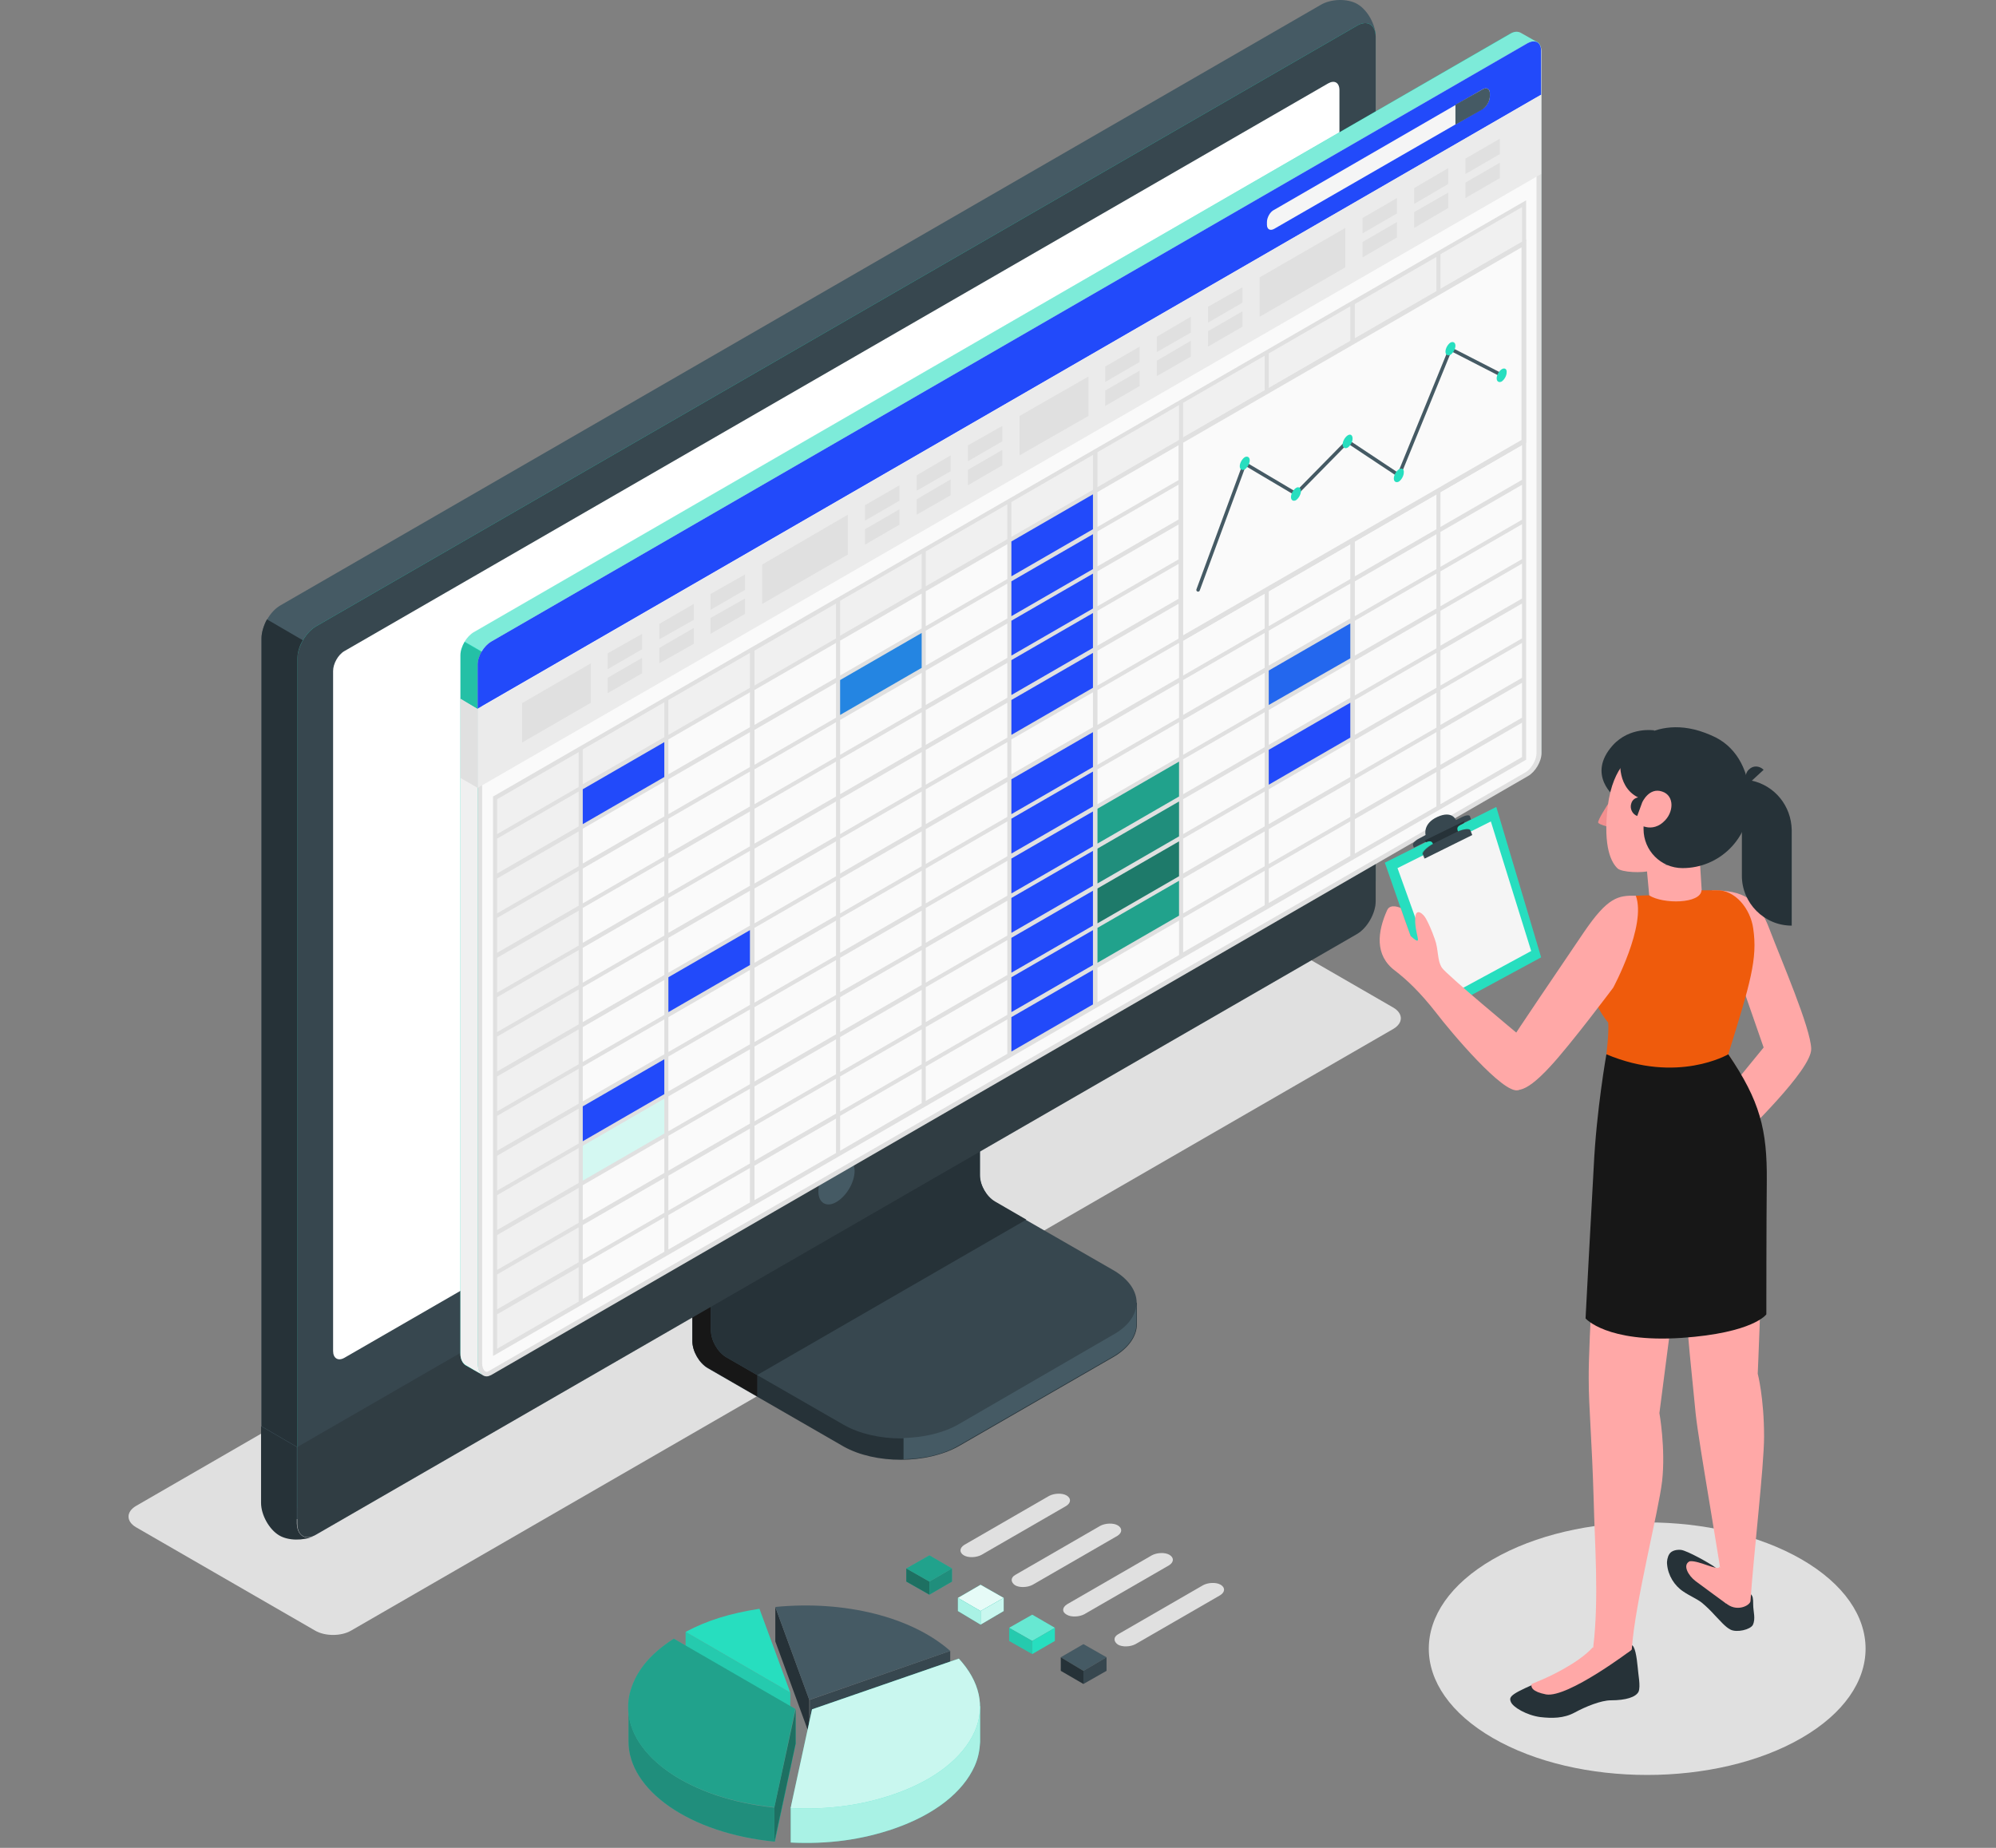<svg width="405" height="375" viewBox="0 0 405 375" fill="none" xmlns="http://www.w3.org/2000/svg">
<rect x="0" y="0" width="405" height="375" fill="#808080" stroke="none"/>
<g clip-path="url(#clip0_216_3521)">
<path d="M365.574 316.467C382.858 326.488 382.858 342.668 365.574 352.69C348.29 362.711 320.157 362.711 302.873 352.69C285.589 342.668 285.589 326.488 302.873 316.467C320.157 306.446 348.198 306.446 365.574 316.467Z" fill="#E0E0E0"/>
<path d="M63.91 330.896L27.595 309.934C25.573 308.739 25.573 306.809 27.595 305.614L238.958 183.521C240.98 182.326 244.291 182.326 246.404 183.521L282.72 204.483C284.743 205.678 284.743 207.609 282.72 208.804L71.265 330.896C69.243 332.091 65.933 332.091 63.91 330.896Z" fill="#E0E0E0"/>
<path d="M194.55 293.476L225.808 275.456C229.025 273.618 230.681 271.136 230.681 268.745C230.681 266.263 230.681 264.424 230.681 264.424L198.227 246.129C196.48 245.117 195.101 242.727 195.101 240.705V202.183L140.49 233.717V272.238C140.49 274.261 141.87 276.652 143.617 277.663L171.198 293.568C177.633 297.154 188.022 297.154 194.55 293.476Z" fill="#263238"/>
<path d="M153.637 279.043V283.364L143.617 277.572C141.87 276.562 140.49 274.171 140.49 272.148V233.627L150.879 227.65C151.063 230.317 151.339 232.983 151.523 235.649L144.26 239.878V269.942C144.26 271.964 145.639 274.355 147.386 275.366L153.637 279.043Z" fill="#171717"/>
<path d="M144.262 270.033C144.262 272.056 145.641 274.447 147.387 275.457L171.199 289.156C177.634 292.834 188.115 292.834 194.551 289.156L225.809 271.137C232.246 267.459 232.246 261.391 225.809 257.714L201.999 244.016C200.251 243.004 198.872 240.613 198.872 238.591V208.527L144.262 239.97V270.033Z" fill="#37474F"/>
<path d="M208.25 247.508L201.906 243.831C200.16 242.82 198.78 240.43 198.78 238.407V208.344L144.262 239.97V270.033C144.262 272.056 145.641 274.447 147.387 275.458L153.64 279.043L208.25 247.508Z" fill="#263238"/>
<path d="M230.59 264.333C230.59 264.333 230.59 266.263 230.59 268.653C230.59 271.136 228.935 273.526 225.717 275.365L194.459 293.384C191.333 295.223 187.38 296.05 183.334 296.142V291.822C187.38 291.73 191.424 290.81 194.459 289.064L225.717 270.952C228.935 269.205 230.59 266.815 230.59 264.333Z" fill="#455A64"/>
<path d="M56.646 307.452C58.669 308.646 62.07 308.554 64.185 307.267C91.03 291.822 248.426 200.896 275.272 185.451C277.387 184.256 279.133 181.222 279.133 178.74V7.461C279.133 4.979 277.479 2.037 275.456 0.842C273.433 -0.353 270.031 -0.261 267.917 1.026L56.922 122.842C54.807 124.037 53.06 127.071 53.06 129.553V300.832C52.968 303.314 54.623 306.256 56.646 307.452Z" fill="#455A64"/>
<path d="M64.186 307.268L275.272 185.452C277.387 184.256 279.134 181.222 279.134 178.74V7.462C279.134 4.98 277.387 3.968 275.272 5.256L64.186 127.072C62.071 128.267 60.324 131.301 60.324 133.784V305.061C60.324 307.544 62.071 308.556 64.186 307.268Z" fill="#27DEBF"/>
<path d="M64.186 307.268L275.272 185.452C277.387 184.256 279.134 181.222 279.134 178.74V7.462C279.134 4.98 277.387 3.968 275.272 5.256L64.186 127.072C62.071 128.267 60.324 131.301 60.324 133.784V305.061C60.324 307.544 62.071 308.556 64.186 307.268Z" fill="#37474F"/>
<path d="M63.633 311.772C61.519 312.692 58.485 312.692 56.646 311.588C54.624 310.393 52.969 307.452 52.969 304.969V289.432L60.232 293.661V309.198C60.324 311.496 61.703 312.508 63.633 311.772Z" fill="#263238"/>
<path d="M60.324 293.661V309.199C60.324 311.681 62.071 312.692 64.186 311.404L275.272 189.588C277.387 188.394 279.134 185.36 279.134 182.877V167.34L60.324 293.661Z" fill="#37474F"/>
<path opacity="0.2" d="M60.324 293.661V309.199C60.324 311.681 62.071 312.692 64.186 311.404L275.272 189.588C277.387 188.394 279.134 185.36 279.134 182.877V167.34L60.324 293.661Z" fill="#171717"/>
<path d="M67.588 274.17V136.172C67.588 134.702 68.599 132.863 69.886 132.128L269.481 16.93C270.768 16.195 271.779 16.747 271.779 18.309V156.307C271.779 157.777 270.768 159.616 269.481 160.352L69.886 275.549C68.599 276.284 67.588 275.641 67.588 274.17Z" fill="white"/>
<path d="M169.729 235.465C167.706 236.66 166.051 239.418 166.051 241.808C166.051 244.107 167.706 245.118 169.729 243.923C171.751 242.728 173.406 239.97 173.406 237.58C173.314 235.189 171.751 234.269 169.729 235.465Z" fill="#455A64"/>
<path d="M61.427 129.922C60.691 131.117 60.324 132.496 60.324 133.783V293.661L53.06 289.432V129.553C53.06 128.359 53.52 126.887 54.164 125.692L61.427 129.922Z" fill="#263238"/>
<path d="M308.462 6.634C307.91 6.358 307.267 6.358 306.44 6.817L96.18 128.266C94.709 129.094 93.422 131.208 93.422 132.955V274.721C93.422 275.824 93.882 276.744 94.525 277.112C94.985 277.388 97.283 278.674 98.019 279.043C98.478 279.318 99.03 279.318 99.582 278.951L309.933 157.41C311.404 156.582 312.691 154.468 312.691 152.722V10.219C312.691 9.3 312.324 8.656 311.864 8.472C311.404 8.288 309.014 6.909 308.462 6.634Z" fill="#27DEBF"/>
<path d="M98.756 278.859C98.02 278.859 97.377 277.94 97.377 276.745V134.978C97.377 133.415 98.48 131.392 99.859 130.657L310.21 9.117C310.579 8.933 310.946 8.841 311.222 8.841C311.866 8.841 312.233 9.392 312.233 10.312V152.814C312.233 154.377 311.13 156.307 309.751 157.135L99.4 278.675C99.216 278.767 98.94 278.859 98.756 278.859Z" fill="#FAFAFA"/>
<path d="M311.22 9.3C311.773 9.3 311.773 9.944 311.773 10.312V152.814C311.773 154.192 310.761 156.031 309.474 156.767L99.215 278.215C99.031 278.307 98.939 278.399 98.755 278.399C98.295 278.399 97.835 277.664 97.835 276.745V134.978C97.835 133.599 98.847 131.76 100.134 131.025L310.485 9.576C310.853 9.392 311.036 9.3 311.22 9.3ZM311.22 8.381C310.853 8.381 310.485 8.473 310.026 8.749L99.674 130.197C98.203 131.025 96.916 133.139 96.916 134.886V276.745C96.916 278.123 97.651 279.319 98.755 279.319C99.031 279.319 99.306 279.227 99.674 279.043L310.026 157.503C311.497 156.675 312.784 154.56 312.784 152.814V10.312C312.692 9.116 312.14 8.381 311.22 8.381Z" fill="#E0E0E0"/>
<path d="M94.617 277.112C94.893 277.296 97.007 278.491 97.927 279.043C97.283 278.583 97.007 277.847 96.915 276.744V143.895L93.422 141.873V274.813C93.422 275.825 93.882 276.744 94.617 277.112Z" fill="#F0F0F0"/>
<path d="M312.692 10.31C312.692 8.563 311.497 7.92 309.934 8.747L99.674 130.196C98.203 131.023 96.916 133.138 96.916 134.884V143.803L312.692 19.228V10.31Z" fill="#224AFA"/>
<g opacity="0.4">
<path d="M310.026 8.748L99.674 130.196C98.939 130.656 98.203 131.392 97.744 132.219L94.25 130.196C94.71 129.369 95.445 128.634 96.181 128.174L306.533 6.817C307.268 6.358 308.003 6.358 308.554 6.634C309.014 6.909 311.313 8.196 311.864 8.564C311.313 8.288 310.669 8.38 310.026 8.748Z" fill="white"/>
</g>
<path opacity="0.15" d="M93.422 141.873V133.047C93.422 132.128 93.79 131.208 94.249 130.289L97.743 132.312C97.191 133.139 96.915 134.15 96.915 134.978V143.896L93.422 141.873Z" fill="#171717"/>
<path d="M96.916 143.895V159.892L312.692 35.318V19.229L96.916 143.895Z" fill="#EBEBEB"/>
<path d="M105.926 142.7L119.9 134.609V142.608L105.926 150.698V142.7Z" fill="#E0E0E0"/>
<path d="M123.301 132.587V135.804L130.288 131.759V128.633L123.301 132.587Z" fill="#E0E0E0"/>
<path d="M123.301 137.551V140.676L130.288 136.631V133.505L123.301 137.551Z" fill="#E0E0E0"/>
<path d="M133.783 126.61V129.736L140.771 125.782V122.564L133.783 126.61Z" fill="#E0E0E0"/>
<path d="M133.783 131.482V134.608L140.771 130.654V127.437L133.783 131.482Z" fill="#E0E0E0"/>
<path d="M144.17 120.542V123.76L151.158 119.715V116.589L144.17 120.542Z" fill="#E0E0E0"/>
<path d="M144.17 125.415V128.633L151.158 124.588V121.462L144.17 125.415Z" fill="#E0E0E0"/>
<path d="M175.521 102.522V105.648L182.509 101.603V98.478L175.521 102.522Z" fill="#E0E0E0"/>
<path d="M175.521 107.395V110.521L182.509 106.476V103.351L175.521 107.395Z" fill="#E0E0E0"/>
<path d="M186.004 96.455V99.581L192.899 95.628V92.41L186.004 96.455Z" fill="#E0E0E0"/>
<path d="M186.004 101.327V104.453L192.899 100.5V97.282L186.004 101.327Z" fill="#E0E0E0"/>
<path d="M196.389 90.387V93.605L203.376 89.559V86.434L196.389 90.387Z" fill="#E0E0E0"/>
<path d="M196.389 95.352V98.478L203.376 94.432V91.307L196.389 95.352Z" fill="#E0E0E0"/>
<path d="M154.652 114.566L172.028 104.453V112.544L154.652 122.565V114.566Z" fill="#E0E0E0"/>
<path d="M206.875 84.412L220.849 76.413V84.412L206.875 92.41V84.412Z" fill="#E0E0E0"/>
<path d="M224.248 74.39V77.516L231.235 73.471V70.345L224.248 74.39Z" fill="#E0E0E0"/>
<path d="M224.248 79.263V82.389L231.235 78.344V75.218L224.248 79.263Z" fill="#E0E0E0"/>
<path d="M234.73 68.323V71.448L241.626 67.495V64.277L234.73 68.323Z" fill="#E0E0E0"/>
<path d="M234.73 73.195V76.32L241.626 72.367V69.149L234.73 73.195Z" fill="#E0E0E0"/>
<path d="M245.115 62.255V65.473L252.103 61.428V58.302L245.115 62.255Z" fill="#E0E0E0"/>
<path d="M245.115 67.219V70.345L252.103 66.3V63.174L245.115 67.219Z" fill="#E0E0E0"/>
<path d="M276.469 44.235V47.361L283.455 43.315V40.19L276.469 44.235Z" fill="#E0E0E0"/>
<path d="M276.469 49.108V52.234L283.455 48.188V45.062L276.469 49.108Z" fill="#E0E0E0"/>
<path d="M286.951 38.166V41.384L293.847 37.339V34.121L286.951 38.166Z" fill="#E0E0E0"/>
<path d="M286.951 43.039V46.257L293.847 42.212V39.086L286.951 43.039Z" fill="#E0E0E0"/>
<path d="M297.336 32.191V35.316L304.324 31.271V28.145L297.336 32.191Z" fill="#E0E0E0"/>
<path d="M297.336 37.064V40.19L304.324 36.144V33.019L297.336 37.064Z" fill="#E0E0E0"/>
<path d="M255.6 56.279L272.975 46.258V54.256L255.6 64.277V56.279Z" fill="#E0E0E0"/>
<path d="M96.915 143.895L93.422 141.78V157.869L96.915 159.892V143.895Z" fill="#E0E0E0"/>
<path d="M257.07 45.063V45.615C257.07 46.534 257.714 46.902 258.541 46.442L300.832 22.079C301.659 21.619 302.302 20.424 302.302 19.505V18.953C302.302 18.034 301.659 17.666 300.832 18.126L258.541 42.581C257.714 42.949 257.07 44.144 257.07 45.063Z" fill="#F5F5F5"/>
<path d="M302.303 19.505V18.953C302.303 18.034 301.66 17.666 300.833 18.126L295.316 21.252V25.297L300.833 22.171C301.66 21.619 302.303 20.516 302.303 19.505Z" fill="#455A64"/>
<path d="M100.41 161.916L309.199 41.387V49.385L117.786 159.894V264.425L100.41 274.446V161.916Z" fill="#F0F0F0"/>
<path d="M117.787 159.892L135.164 149.87V157.869L117.787 167.982V159.892Z" fill="#224AFA"/>
<path d="M117.787 224.248L135.164 214.135V222.225L117.787 232.247V224.248Z" fill="#224AFA"/>
<path d="M117.785 232.246L135.162 222.225V230.223L117.785 240.245V232.246Z" fill="#27DEBF"/>
<path opacity="0.8" d="M117.785 232.246L135.162 222.225V230.223L117.785 240.245V232.246Z" fill="white"/>
<path d="M222.225 163.937L239.601 153.916V161.915L222.225 171.936V163.937Z" fill="#27DEBF"/>
<path opacity="0.3" d="M222.225 163.937L239.601 153.916V161.915L222.225 171.936V163.937Z" fill="#171717"/>
<path d="M222.225 171.935L239.601 161.915V169.914L222.225 180.026V171.935Z" fill="#27DEBF"/>
<path opacity="0.4" d="M222.225 171.935L239.601 161.915V169.914L222.225 180.026V171.935Z" fill="#171717"/>
<path d="M222.225 180.027L239.601 170.006V178.004L222.225 188.026V180.027Z" fill="#27DEBF"/>
<path opacity="0.5" d="M222.225 180.027L239.601 170.006V178.004L222.225 188.026V180.027Z" fill="#171717"/>
<path d="M222.225 188.024L239.601 178.003V186.001L222.225 196.115V188.024Z" fill="#27DEBF"/>
<path opacity="0.3" d="M222.225 188.024L239.601 178.003V186.001L222.225 196.115V188.024Z" fill="#171717"/>
<path d="M204.85 109.694L222.225 99.674V139.85L204.85 149.871V109.694Z" fill="#224AFA"/>
<path d="M204.85 157.869L222.225 147.848V204.113L204.85 214.134V157.869Z" fill="#224AFA"/>
<path d="M135.16 198.047L152.628 188.025V196.024L135.16 206.137V198.047Z" fill="#224AFA"/>
<path opacity="0.3" d="M135.16 198.047L152.628 188.025V196.024L135.16 206.137V198.047Z" fill="#224AFA"/>
<path d="M170.004 137.828L187.38 127.807V135.805L170.004 145.827V137.828Z" fill="#27DEBF"/>
<path opacity="0.6" d="M170.004 137.828L187.38 127.807V135.805L170.004 145.827V137.828Z" fill="#224AFA"/>
<path d="M257.07 135.804L274.446 125.783V133.782L257.07 143.802V135.804Z" fill="#27DEBF"/>
<path opacity="0.8" d="M257.07 135.804L274.446 125.783V133.782L257.07 143.802V135.804Z" fill="#224AFA"/>
<path d="M257.07 151.892L274.446 141.872V149.871L257.07 159.891V151.892Z" fill="#224AFA"/>
<path d="M100.225 161.547L100.041 161.639V275.181L309.473 154.284L309.657 154.192V40.65L100.225 161.547ZM308.829 145.642L292.281 155.204V148.125L308.829 138.563V145.642ZM100.869 170.189L117.417 160.628V167.707L100.869 177.269V170.189ZM204.389 158.697V165.776L187.841 175.338V168.258L204.389 158.697ZM187.841 167.247V160.168L204.389 150.607V157.686L187.841 167.247ZM205.217 158.146L221.766 148.584V155.664L205.217 165.225V158.146ZM205.217 157.134V150.056L221.766 140.494V147.573L205.217 157.134ZM205.217 149.136V142.057L221.766 132.495V139.575L205.217 149.136ZM205.217 141.045V133.967L221.766 124.405V131.484L205.217 141.045ZM204.389 141.597L187.841 151.158V144.079L204.389 134.518V141.597ZM204.389 142.608V149.687L187.841 159.249V152.169L204.389 142.608ZM187.013 159.708L170.465 169.27V162.191L187.013 152.63V159.708ZM187.013 160.628V167.707L170.465 177.269V170.189L187.013 160.628ZM187.013 168.719V175.797L170.465 185.359V178.28L187.013 168.719ZM187.013 176.717V183.796L170.465 193.358V186.278L187.013 176.717ZM187.841 176.257L204.389 166.696V173.775L187.841 183.336V176.257ZM204.389 174.695V181.773L187.841 191.335V184.255L204.389 174.695ZM205.217 174.235L221.766 164.673V171.753L205.217 181.314V174.235ZM205.217 173.223V166.145L221.766 156.583V163.662L205.217 173.223ZM222.685 156.123L239.233 146.561V153.641L222.685 163.202V156.123ZM222.685 155.204V148.125L239.233 138.563V145.642L222.685 155.204ZM222.685 147.113V140.034L239.233 130.472V137.552L222.685 147.113ZM222.685 139.115V132.036L239.233 122.474V129.553L222.685 139.115ZM222.685 131.025V123.945L239.233 114.383V121.463L222.685 131.025ZM222.685 123.026V115.947L239.233 106.385V113.464L222.685 123.026ZM221.766 123.486L205.217 133.047V125.968L221.766 116.406V123.486ZM204.389 133.506L187.841 143.068V136.08L204.389 126.52V133.506ZM187.013 143.619L170.465 153.181V146.102L187.013 136.541V143.619ZM187.013 144.539V151.618L170.465 161.18V154.1L187.013 144.539ZM169.637 161.639L153.088 171.2V164.122L169.637 154.56V161.639ZM169.637 162.65V169.73L153.088 179.291V172.212L169.637 162.65ZM169.637 170.741V177.82L153.088 187.381V180.303L169.637 170.741ZM169.637 178.739V185.819L153.088 195.38V188.301L169.637 178.739ZM169.637 186.83V193.909L153.088 203.47V196.392L169.637 186.83ZM169.637 194.828V201.908L153.088 211.469V204.39L169.637 194.828ZM170.465 194.369L187.013 184.808V191.886L170.465 201.356V194.369ZM187.013 192.805V199.885L170.465 209.447V202.367L187.013 192.805ZM187.841 192.346L204.389 182.785V189.863L187.841 199.425V192.346ZM205.217 182.234L221.766 172.672V179.751L205.217 189.312V182.234ZM222.685 172.212L239.233 162.65V169.73L222.685 179.291V172.212ZM222.685 171.2V164.122L239.233 154.56V161.639L222.685 171.2ZM240.061 154.1L256.61 144.539V151.618L240.061 161.18V154.1ZM240.061 153.181V146.102L256.61 136.541V143.619L240.061 153.181ZM240.061 145.091V138.011L256.61 128.45V135.529L240.061 145.091ZM240.061 137.092V130.013L256.61 120.452V127.53L240.061 137.092ZM240.061 129.002V121.922L256.61 112.362V119.44L240.061 129.002ZM240.061 121.003V113.924L256.61 104.363V111.442L240.061 121.003ZM240.061 112.913V105.833L256.61 96.273V103.351L240.061 112.913ZM240.061 104.914V97.835L256.61 88.274V95.353L240.061 104.914ZM239.233 105.374L222.685 114.936V107.856L239.233 98.294V105.374ZM221.766 115.487L205.217 125.048V117.97L221.766 108.408V115.487ZM204.389 125.508L187.841 135.069V127.99L204.389 118.429V125.508ZM187.013 135.529L170.465 145.091V138.011L187.013 128.45V135.529ZM169.637 145.642L153.088 155.204V148.125L169.637 138.563V145.642ZM169.637 146.561V153.641L153.088 163.202V156.123L169.637 146.561ZM152.169 163.662L135.621 173.223V166.145L152.169 156.583V163.662ZM152.169 164.673V171.753L135.621 181.314V174.235L152.169 164.673ZM152.169 172.672V179.751L135.621 189.312V182.234L152.169 172.672ZM152.169 180.762V187.842L135.621 197.402V190.324L152.169 180.762ZM152.169 188.761V195.84L135.621 205.401V198.322L152.169 188.761ZM152.169 196.851V203.931L135.621 213.491V206.413L152.169 196.851ZM152.169 204.85V211.929L135.621 221.49V214.411L152.169 204.85ZM152.169 212.94V220.02L135.621 229.58V222.502L152.169 212.94ZM153.088 212.389L169.637 202.827V209.906L153.088 219.467V212.389ZM169.637 210.917V217.997L153.088 227.558V220.479L169.637 210.917ZM170.465 210.458L187.013 200.897V207.975L170.465 217.537V210.458ZM187.841 200.344L204.389 190.783V197.862L187.841 207.424V200.344ZM205.217 190.324L221.766 180.762V187.842L205.217 197.402V190.324ZM222.685 180.303L239.233 170.741V177.82L222.685 187.381V180.303ZM240.061 170.189L256.61 160.628V167.707L240.061 177.269V170.189ZM240.061 169.27V162.191L256.61 152.63V159.708L240.061 169.27ZM257.437 152.169L273.985 142.608V149.687L257.437 159.249V152.169ZM257.437 151.158V144.079L273.985 134.518V141.597L257.437 151.158ZM257.437 143.068V136.08L273.985 126.52V133.598L257.437 143.068ZM257.437 135.069V127.99L273.985 118.429V125.508L257.437 135.069ZM257.437 127.071V119.991L273.985 110.431V117.509L257.437 127.071ZM257.437 118.981V111.901L273.985 102.34V109.419L257.437 118.981ZM257.437 110.982V103.903L273.985 94.341V101.421L257.437 110.982ZM257.437 102.892V95.812L273.985 86.251V93.33L257.437 102.892ZM257.437 94.893V87.814L273.985 78.253V85.332L257.437 94.893ZM257.437 86.803V79.724L273.985 70.162V77.241L257.437 86.803ZM256.61 87.354L240.061 96.916V89.837L256.61 80.275V87.354ZM239.233 97.375L222.685 106.937V99.858L239.233 90.296V97.375ZM221.766 107.397L205.217 116.958V109.879L221.766 100.317V107.397ZM204.389 117.509L187.841 127.071V119.991L204.389 110.431V117.509ZM187.013 127.53L170.465 137.092V130.013L187.013 120.452V127.53ZM169.637 137.552L153.088 147.113V140.034L169.637 130.472V137.552ZM152.169 147.573L135.621 157.134V150.056L152.169 140.494V147.573ZM152.169 148.584V155.664L135.621 165.225V158.146L152.169 148.584ZM134.793 165.684L118.245 175.246V168.166L134.793 158.606V165.684ZM134.793 166.696V173.775L118.245 183.336V176.257L134.793 166.696ZM134.793 174.695V181.773L118.245 191.335V184.255L134.793 174.695ZM134.793 182.785V189.863L118.245 199.425V192.346L134.793 182.785ZM134.793 190.783V197.862L118.245 207.424V200.344L134.793 190.783ZM134.793 198.874V205.952L118.245 215.514V208.435L134.793 198.874ZM134.793 206.872V213.951L118.245 223.513V216.433L134.793 206.872ZM134.793 214.963V222.041L118.245 231.603V224.524L134.793 214.963ZM134.793 222.961V230.04L118.245 239.602V232.522L134.793 222.961ZM134.793 230.96V238.038L118.245 247.6V240.521L134.793 230.96ZM135.621 230.5L152.169 220.939V228.018L135.621 237.579V230.5ZM152.169 229.029V236.108L135.621 245.669V238.591L152.169 229.029ZM153.088 228.478L169.637 218.916V225.995L153.088 235.556V228.478ZM170.465 218.456L187.013 208.894V215.974L170.465 225.536V218.456ZM187.841 208.435L204.389 198.874V205.952L187.841 215.514V208.435ZM205.217 198.322L221.766 188.761V195.84L205.217 205.401V198.322ZM222.685 188.301L239.233 178.739V185.819L222.685 195.38V188.301ZM240.061 178.28L256.61 168.719V175.797L240.061 185.359V178.28ZM257.437 168.258L273.985 158.697V165.776L257.437 175.338V168.258ZM257.437 167.247V160.168L273.985 150.607V157.686L257.437 167.247ZM274.905 150.147L291.454 140.586V147.665L274.905 157.226V150.147ZM274.905 149.136V142.057L291.454 132.495V139.575L274.905 149.136ZM274.905 141.137V134.059L291.454 124.497V131.576L274.905 141.137ZM274.905 133.047V125.968L291.454 116.406V123.486L274.905 133.047ZM274.905 125.048V117.97L291.454 108.408V115.487L274.905 125.048ZM274.905 116.958V109.879L291.454 100.317V107.397L274.905 116.958ZM274.905 108.959V101.881L291.454 92.319V99.398L274.905 108.959ZM274.905 100.869V93.79L291.454 84.228V91.308L274.905 100.869ZM274.905 92.871V85.791L291.454 76.23V83.309L274.905 92.871ZM274.905 84.78V77.701L291.454 68.139V75.219L274.905 84.78ZM274.905 76.781V69.702L291.454 60.141V67.22L274.905 76.781ZM274.905 68.783V61.704L291.454 52.142V59.222L274.905 68.783ZM273.985 69.243L257.437 78.804V71.725L273.985 62.164V69.243ZM256.61 79.264L240.061 88.825V81.746L256.61 72.185V79.264ZM239.233 89.285L222.685 98.847V91.767L239.233 82.206V89.285ZM221.766 99.398L205.217 108.959V101.881L221.766 92.319V99.398ZM204.389 109.419L187.841 118.981V111.901L204.389 102.34V109.419ZM187.013 119.44L170.465 129.002V121.922L187.013 112.362V119.44ZM169.637 129.553L153.088 139.115V132.036L169.637 122.474V129.553ZM152.169 139.575L135.621 149.136V142.057L152.169 132.495V139.575ZM134.793 149.595L118.245 159.157V152.077L134.793 142.517V149.595ZM134.793 150.607V157.686L118.245 167.247V160.168L134.793 150.607ZM100.869 178.28L117.417 168.719V175.797L100.869 185.359V178.28ZM100.869 186.278L117.417 176.717V183.796L100.869 193.358V186.278ZM100.869 194.369L117.417 184.808V191.886L100.869 201.448V194.369ZM100.869 202.367L117.417 192.805V199.885L100.869 209.447V202.367ZM100.869 210.366L117.417 200.804V207.883L100.869 217.445V210.366ZM100.869 218.456L117.417 208.894V215.974L100.869 225.536V218.456ZM100.869 226.455L117.417 216.893V223.972L100.869 233.534V226.455ZM100.869 234.545L117.417 224.983V232.063L100.869 241.625V234.545ZM100.869 242.544L117.417 232.982V240.061L100.869 249.623V242.544ZM100.869 250.634L117.417 241.072V248.152L100.869 257.714V250.634ZM100.869 258.633L117.417 249.071V256.15L100.869 265.712V258.633ZM118.245 248.611L134.793 239.05V246.129L118.245 255.691V248.611ZM134.793 247.049V254.035L118.245 263.597V256.61L134.793 247.049ZM135.621 246.588L152.169 237.028V244.015L135.621 253.576V246.588ZM153.088 236.568L169.637 227.006V233.994L153.088 243.555V236.568ZM170.465 226.455L187.013 216.893V223.88L170.465 233.534V226.455ZM187.841 216.433L204.389 206.872V213.859L187.841 223.421V216.433ZM205.217 206.413L221.766 196.851V203.839L205.217 213.4V206.413ZM222.685 196.392L239.233 186.83V193.817L222.685 203.378V196.392ZM240.061 186.278L256.61 176.717V183.704L240.061 193.266V186.278ZM257.437 176.257L273.985 166.696V173.683L257.437 183.244V176.257ZM274.905 166.236L291.454 156.675V163.662L274.905 173.223V166.236ZM274.905 165.225V158.146L291.454 148.584V155.664L274.905 165.225ZM308.829 137.552L292.281 147.113V140.034L308.829 130.472V137.552ZM308.829 129.553L292.281 139.115V132.036L308.829 122.474V129.553ZM308.829 121.463L292.281 131.025V123.945L308.829 114.383V121.463ZM308.829 113.464L292.281 123.026V115.947L308.829 106.385V113.464ZM308.829 105.466L292.281 115.028V107.948L308.829 98.386V105.466ZM308.829 97.375L292.281 106.937V99.858L308.829 90.296V97.375ZM308.829 89.377L292.281 98.939V91.859L308.829 82.298V89.377ZM308.829 81.287L292.281 90.848V83.769L308.829 74.207V81.287ZM308.829 73.288L292.281 82.849V75.77L308.829 66.209V73.288ZM308.829 65.198L292.281 74.759V67.68L308.829 58.118V65.198ZM308.829 57.199L292.281 66.76V59.681L308.829 50.12V57.199ZM308.829 49.108L292.281 58.67V51.591L308.829 42.029V49.108ZM117.417 152.63V159.708L100.869 169.27V162.191L117.417 152.63ZM100.869 266.723L117.417 257.161V264.149L100.869 273.711V266.723ZM292.281 163.202V156.215L308.829 146.653V153.641L292.281 163.202Z" fill="#E0E0E0"/>
<path d="M239.604 89.561L309.2 49.385V89.561L239.604 129.738V89.561Z" fill="#FAFAFA" stroke="#E0E0E0" stroke-width="0.947" stroke-miterlimit="10"/>
<path d="M243.098 119.715L252.567 94.065L262.956 100.225L273.437 89.56L283.826 96.455L294.306 70.805L304.695 76.137" stroke="#455A64" stroke-width="0.711" stroke-miterlimit="10" stroke-linecap="round" stroke-linejoin="round"/>
<path d="M252.566 92.777C252.014 93.145 251.555 93.973 251.555 94.616C251.555 95.259 252.014 95.535 252.566 95.259C253.117 94.892 253.578 94.064 253.578 93.421C253.578 92.777 253.117 92.502 252.566 92.777Z" fill="#27DEBF"/>
<path d="M262.956 99.03C262.405 99.398 261.945 100.225 261.945 100.868C261.945 101.513 262.405 101.788 262.956 101.513C263.508 101.144 263.967 100.317 263.967 99.674C263.967 99.03 263.508 98.662 262.956 99.03Z" fill="#27DEBF"/>
<path d="M273.437 88.365C272.885 88.733 272.426 89.56 272.426 90.204C272.426 90.848 272.885 91.123 273.437 90.848C273.989 90.48 274.449 89.652 274.449 89.009C274.449 88.273 273.989 87.998 273.437 88.365Z" fill="#27DEBF"/>
<path d="M283.825 95.26C283.274 95.628 282.814 96.456 282.814 97.099C282.814 97.742 283.274 98.018 283.825 97.742C284.377 97.374 284.837 96.547 284.837 95.904C284.929 95.168 284.377 94.892 283.825 95.26Z" fill="#27DEBF"/>
<path d="M294.307 69.518C293.755 69.885 293.295 70.713 293.295 71.356C293.295 72 293.755 72.276 294.307 72C294.858 71.632 295.318 70.805 295.318 70.161C295.318 69.518 294.858 69.242 294.307 69.518Z" fill="#27DEBF"/>
<path d="M304.695 74.942C304.143 75.31 303.684 76.138 303.684 76.781C303.684 77.425 304.143 77.701 304.695 77.425C305.247 77.057 305.706 76.23 305.706 75.586C305.798 74.85 305.247 74.575 304.695 74.942Z" fill="#27DEBF"/>
<path d="M164.212 344.961V351.949L157.316 333.102V326.114L164.212 344.961Z" fill="#263238"/>
<path d="M164.305 344.962V351.948L192.805 342.02V335.032L164.305 344.962Z" fill="#37474F"/>
<path d="M157.316 326.115L164.212 344.962L192.804 335.033C184.989 328.138 171.383 324.735 157.316 326.115Z" fill="#455A64"/>
<path d="M161.454 353.789L157.225 373.739C139.941 372.084 127.438 363.258 127.53 353.329V346.525C127.53 356.455 140.033 365.097 157.225 366.844L160.167 353.145L161.454 353.789Z" fill="#27DEBF"/>
<path opacity="0.4" d="M161.454 353.789L157.225 373.739C139.941 372.084 127.438 363.258 127.53 353.329V346.525C127.53 356.455 140.033 365.097 157.225 366.844L160.167 353.145L161.454 353.789Z" fill="#171717"/>
<path d="M160.443 366.933V373.921C167.982 374.289 174.877 373.369 181.497 371.071C189.679 368.221 195.379 363.716 197.77 358.383C198.505 356.729 198.781 355.166 198.873 353.511C198.873 352.867 198.873 346.248 198.873 346.248C198.873 346.248 196.85 346.064 194.551 343.582L189.219 345.42L164.764 353.879L160.443 366.933Z" fill="#27DEBF"/>
<path opacity="0.6" d="M160.443 366.933V373.921C167.982 374.289 174.877 373.369 181.497 371.071C189.679 368.221 195.379 363.716 197.77 358.383C198.505 356.729 198.781 355.166 198.873 353.511C198.873 352.867 198.873 346.248 198.873 346.248C198.873 346.248 196.85 346.064 194.551 343.582L189.219 345.42L164.764 353.879L160.443 366.933Z" fill="white"/>
<path d="M139.115 338.249L160.353 350.477V343.49L139.115 331.171V338.249Z" fill="#27DEBF"/>
<path opacity="0.1" d="M139.115 338.249L160.353 350.477V343.49L139.115 331.171V338.249Z" fill="#171717"/>
<path d="M127.713 343.949C125.415 354.889 138.47 364.911 157.133 366.75L161.362 346.799L136.723 332.549C131.666 335.766 128.724 339.536 127.713 343.949Z" fill="#27DEBF"/>
<path opacity="0.3" d="M127.713 343.949C125.415 354.889 138.47 364.911 157.133 366.75L161.362 346.799L136.723 332.549C131.666 335.766 128.724 339.536 127.713 343.949Z" fill="#171717"/>
<path d="M160.535 366.382L160.443 366.934C167.982 367.301 174.877 366.382 181.497 364.084C189.679 361.234 195.379 356.728 197.77 351.396C199.976 346.339 198.781 341.192 194.551 336.595L189.219 338.433L164.764 346.892L160.535 366.382Z" fill="#27DEBF"/>
<path opacity="0.75" d="M160.535 366.382L160.443 366.934C167.982 367.301 174.877 366.382 181.497 364.084C189.679 361.234 195.379 356.728 197.77 351.396C199.976 346.339 198.781 341.192 194.551 336.595L189.219 338.433L164.764 346.892L160.535 366.382Z" fill="white"/>
<path d="M139.113 331.17L160.351 343.489L154.099 326.481C148.215 327.4 143.618 328.78 139.113 331.17Z" fill="#27DEBF"/>
<path d="M161.453 353.788V346.801L157.133 366.752V373.738L161.453 353.788Z" fill="#27DEBF"/>
<path opacity="0.55" d="M161.453 353.788V346.801L157.133 366.752V373.738L161.453 353.788Z" fill="#171717"/>
<path d="M188.575 315.635L183.887 318.301L188.575 320.967L193.172 318.301L188.575 315.635Z" fill="#27DEBF"/>
<path opacity="0.3" d="M188.575 315.635L183.887 318.301L188.575 320.967L193.172 318.301L188.575 315.635Z" fill="#171717"/>
<path d="M193.171 318.301V320.967L188.574 323.633V320.967L193.171 318.301Z" fill="#27DEBF"/>
<path opacity="0.4" d="M193.171 318.301V320.967L188.574 323.633V320.967L193.171 318.301Z" fill="#171717"/>
<path d="M188.575 320.967V323.633L183.887 320.967V318.301L188.575 320.967Z" fill="#27DEBF"/>
<path opacity="0.55" d="M188.575 320.967V323.633L183.887 320.967V318.301L188.575 320.967Z" fill="#171717"/>
<path d="M195.655 313.519L212.848 303.589C213.859 303.038 215.514 302.946 216.433 303.497C217.352 304.049 217.352 304.969 216.341 305.612L199.149 315.542C198.137 316.093 196.483 316.185 195.563 315.634C194.644 315.081 194.644 314.162 195.655 313.519Z" fill="#E0E0E0"/>
<path d="M198.964 321.611L194.367 324.278L198.964 326.944L203.653 324.278L198.964 321.611Z" fill="#27DEBF"/>
<path opacity="0.88" d="M198.964 321.611L194.367 324.278L198.964 326.944L203.653 324.278L198.964 321.611Z" fill="white"/>
<path d="M203.652 324.277V326.944L198.963 329.702V326.944L203.652 324.277Z" fill="#27DEBF"/>
<path opacity="0.75" d="M203.652 324.277V326.944L198.963 329.702V326.944L203.652 324.277Z" fill="white"/>
<path d="M198.964 326.943V329.701L194.367 326.943V324.276L198.964 326.943Z" fill="#27DEBF"/>
<path opacity="0.6" d="M198.964 326.943V329.701L194.367 326.943V324.276L198.964 326.943Z" fill="white"/>
<path d="M206.044 319.587L223.235 309.658C224.247 309.106 225.902 309.014 226.822 309.566C227.741 310.117 227.741 311.037 226.73 311.681L209.537 321.61C208.526 322.161 206.871 322.253 205.952 321.702C205.033 321.058 205.033 320.139 206.044 319.587Z" fill="#E0E0E0"/>
<path d="M209.447 327.678L204.758 330.344L209.447 333.01L214.043 330.344L209.447 327.678Z" fill="#27DEBF"/>
<path opacity="0.3" d="M209.447 327.678L204.758 330.344L209.447 333.01L214.043 330.344L209.447 327.678Z" fill="white"/>
<path d="M214.042 330.344V333.01L209.445 335.676V333.01L214.042 330.344Z" fill="#27DEBF"/>
<path d="M209.447 333.01V335.676L204.758 333.01V330.344L209.447 333.01Z" fill="#27DEBF"/>
<path opacity="0.1" d="M209.447 333.01V335.676L204.758 333.01V330.344L209.447 333.01Z" fill="#171717"/>
<path d="M216.526 325.563L233.718 315.634C234.73 315.082 236.384 314.99 237.304 315.542C238.223 316.094 238.223 317.013 237.213 317.656L220.02 327.585C219.009 328.137 217.354 328.229 216.435 327.677C215.424 327.126 215.515 326.207 216.526 325.563Z" fill="#E0E0E0"/>
<path d="M219.833 333.654L215.236 336.32L219.833 339.079L224.522 336.32L219.833 333.654Z" fill="#455A64"/>
<path d="M224.523 336.32V339.078L219.834 341.745V339.078L224.523 336.32Z" fill="#37474F"/>
<path d="M219.833 339.078V341.745L215.236 339.078V336.32L219.833 339.078Z" fill="#263238"/>
<path d="M226.913 331.631L244.105 321.702C245.116 321.15 246.772 321.058 247.691 321.61C248.61 322.162 248.61 323.081 247.599 323.724L230.407 333.654C229.395 334.205 227.741 334.297 226.821 333.746C225.902 333.102 225.902 332.182 226.913 331.631Z" fill="#E0E0E0"/>
<path d="M347.371 180.676C353.714 180.676 356.749 182.423 359.047 188.582C361.345 194.65 367.414 208.624 367.506 212.854C367.598 217.174 353.714 230.229 354.267 230.046C354.451 229.954 350.037 222.139 350.037 222.139L357.852 212.578L353.347 199.615L347.371 180.676Z" fill="#FFA8A7"/>
<path d="M355.275 323.547C355.642 323.915 355.734 324.282 355.734 325.662C355.734 327.041 356.285 328.512 355.642 329.799C355.091 330.718 352.425 331.362 351.137 330.718C350.034 330.167 348.93 328.787 348.011 327.868C347.184 326.948 346.264 326.029 345.253 325.202C344.15 324.375 342.771 323.823 341.576 322.996C339.737 321.801 338.449 319.686 338.266 317.479C338.174 316.836 338.358 315.916 338.726 315.365C339.186 314.629 340.288 314.446 341.116 314.537C342.403 314.721 346.816 317.204 347.827 317.939C349.022 318.858 354.907 323.179 355.275 323.547Z" fill="#263238"/>
<path d="M348.839 317.938C348.839 318.949 344.701 316.651 342.955 316.835C342.955 316.835 342.955 316.835 342.863 316.835C341.3 317.57 342.586 319.777 344.058 320.88C345.529 321.983 350.309 325.477 350.309 325.477L351.321 319.869L348.839 317.938Z" fill="#FFA8A7"/>
<path d="M331.001 333.843C331.737 333.843 332.105 336.325 332.289 338.255C332.381 339.727 332.932 342.209 332.473 343.312C331.921 344.416 329.898 345.059 326.865 345.059C324.842 345.059 321.716 346.346 319.509 347.541C317.303 348.736 314.912 348.736 312.523 348.46C309.765 348.093 306.914 346.437 306.546 345.335C306.087 344.232 306.73 343.679 313.258 340.921C313.35 340.921 320.153 337.888 323.371 334.486L331.001 333.843Z" fill="#263238"/>
<path d="M313.167 340.739C312.247 341.107 311.512 341.474 310.777 341.75C310.593 342.393 310.869 343.313 313.719 343.865C318.131 344.6 331.003 334.854 331.003 334.854C331.003 334.854 329.165 335.407 328.796 334.303H323.188C320.062 337.797 313.167 340.739 313.167 340.739Z" fill="#FFA8A7"/>
<path d="M357.941 291.553C357.941 283.646 356.654 278.773 356.654 278.773C356.654 278.773 357.389 262.317 357.481 252.02C357.665 231.609 357.297 228.576 352.793 219.842C352.793 219.842 326.407 216.716 325.303 229.588C323.924 245.585 322.269 272.337 322.361 279.968C322.361 285.668 323.005 291.829 323.373 304.607C323.557 312.882 324.476 324.466 323.281 334.211C324.752 336.693 328.797 336.693 331.096 334.763C331.739 325.201 336.52 306.906 337.255 300.562C337.991 293.942 336.704 286.772 336.704 286.772C336.704 286.772 340.197 259.559 340.841 255.421C340.841 255.421 342.404 263.052 342.404 268.752C342.404 270.591 343.047 276.659 344.058 286.864C344.702 293.115 349.115 317.387 350.035 325.201C352.24 327.316 355.091 325.845 355.183 324.926C355.827 315.364 357.941 297.529 357.941 291.553Z" fill="#FFA8A7"/>
<path opacity="0.15" d="M340.75 255.421L343.049 242.182C343.049 242.182 348.473 241.723 353.438 236.758C353.438 236.758 352.058 242.09 345.163 243.837L342.404 255.789L341.945 266.729L340.75 255.421Z" fill="#171717"/>
<path d="M334.133 176.263L335.236 188.215L345.717 187.664L344.889 174.333L334.133 176.263Z" fill="#FFA8A7"/>
<path d="M355.274 223.057C354.262 220.483 353.711 218.829 350.677 213.956C355.182 199.43 356.653 194.557 355.734 188.397C355.182 184.444 352.055 180.491 348.195 180.675C348.195 180.675 346.08 180.675 345.253 180.675C345.069 183.433 337.438 183.525 334.588 181.686L331.922 181.778C329.991 182.421 323.648 191.891 322.912 198.051C322.36 203.107 326.314 207.521 326.314 207.521C326.498 209.543 325.946 213.956 325.946 213.956C325.946 213.956 325.946 226.184 325.946 232.343C325.946 232.343 327.417 237.032 342.862 235.561C356.653 234.274 356.928 229.585 356.928 229.585C356.928 229.585 356.561 226.368 355.274 223.057Z" fill="#EF5B0C"/>
<path d="M335.693 148.222C335.693 148.222 330.728 147.395 327.235 151.256C321.81 157.324 327.786 161.828 327.786 161.828L335.693 148.222Z" fill="#263238"/>
<path d="M326.315 163.115C326.315 163.115 324.017 166.609 324.292 166.976C324.568 167.344 326.04 167.711 326.04 167.711L326.315 163.115Z" fill="#F28F8F"/>
<path d="M333.486 151.899C331.187 153.094 327.325 155.209 326.222 163.575C325.211 172.125 327.049 175.16 328.245 176.262C329.072 176.998 333.118 177.273 335.232 176.63C337.898 175.803 343.691 172.953 346.357 168.54C349.575 163.299 350.218 156.404 346.541 153.646C341.484 149.876 335.416 150.98 333.486 151.899Z" fill="#FFA8A7"/>
<path d="M332.384 161.829C327.603 159.438 328.89 153.094 328.89 153.094C328.89 153.094 335.694 143.441 348.197 149.693C352.518 151.899 355.092 156.772 355 162.564C355 170.103 348.933 176.171 341.394 176.171C336.98 176.171 333.487 172.585 333.487 168.264V167.713L333.855 167.804C334.498 167.988 336.061 168.172 337.532 166.793C339.647 164.954 339.83 161.461 337.256 160.633C334.59 159.714 333.211 162.84 333.211 162.84L332.199 165.598C331.189 165.23 330.637 164.035 331.005 163.023C331.189 162.38 331.74 161.921 332.384 161.829Z" fill="#263238"/>
<path d="M303.606 163.761L280.99 175.069L291.655 205.683L312.708 194.283L303.606 163.761Z" fill="#27DEBF"/>
<path d="M302.503 166.702L283.564 176.171L293.034 202.557L310.686 192.996L302.503 166.702Z" fill="#F5F5F5"/>
<path opacity="0.15" d="M298.55 169.459C298.55 169.459 298.366 169 298.182 168.54C297.998 167.988 296.436 168.264 294.689 169.184L291.379 170.838C289.632 171.666 288.345 172.861 288.529 173.32L288.897 174.24L298.55 169.459Z" fill="#171717"/>
<path d="M298.273 165.69C298.182 165.323 297.446 165.415 296.71 165.782L295.423 166.426C295.423 166.426 294.688 164.403 291.654 165.782C288.62 167.161 289.264 169.459 289.264 169.459C289.264 169.459 288.62 169.827 287.884 170.196C287.149 170.563 286.598 171.207 286.69 171.482L286.874 172.034L298.549 166.242C298.457 166.334 298.365 166.058 298.273 165.69Z" fill="#37474F"/>
<path d="M296.987 167.069C295.884 167.621 295.515 167.805 295.791 168.632C296.16 169.551 296.435 170.196 296.435 170.196L291.287 172.769C291.287 172.769 290.919 171.574 290.735 171.206C290.551 170.747 290.183 170.563 289.356 170.931L289.08 170.563L297.17 166.609L296.987 167.069Z" fill="#263238"/>
<path d="M298.732 169.459C298.732 169.459 298.548 169 298.365 168.54C298.181 167.988 296.617 168.264 294.87 169.184L291.561 170.838C289.815 171.666 288.527 172.861 288.711 173.32L289.078 174.24L298.732 169.459Z" fill="#37474F"/>
<path d="M331.923 181.779C328.337 181.687 326.223 182.056 321.351 189.226C316.478 196.397 307.468 209.728 306.456 211.383C304.986 213.773 304.618 217.451 305.813 219.658C306.916 221.772 308.939 222.508 314.455 216.531C318.592 212.119 327.326 200.442 327.326 200.442C327.326 200.442 334.129 187.847 331.923 181.779Z" fill="#FFA8A7"/>
<path d="M308.02 221.221C305.078 222.14 294.321 209.361 291.379 205.499C288.07 201.271 285.404 198.788 283.013 196.949C278.876 193.824 279.52 189.043 281.451 184.721C282.094 183.251 284.209 184.262 284.209 184.262L284.944 186.376L286.231 189.962C287.151 190.79 287.61 191.065 287.702 190.79C287.794 190.33 287.059 188.399 287.151 186.376C287.243 183.986 288.897 185.549 289.357 186.468C289.817 187.296 290.46 188.675 291.104 190.514C291.932 192.72 291.563 194.835 292.575 196.398C293.586 197.868 308.204 210.004 308.204 210.004V221.221H308.02Z" fill="#FFA8A7"/>
<path d="M350.678 213.957C350.678 213.957 340.381 220.026 325.947 213.957C325.947 213.957 323.924 225.266 323.373 236.85C322.822 246.594 321.719 267.556 321.719 267.556C321.719 267.556 325.947 272.521 341.209 271.51C355.827 270.498 358.401 266.729 358.401 266.729C358.401 266.729 358.401 247.882 358.493 239.7C358.585 229.219 357.114 223.427 350.678 213.957Z" fill="#171717"/>
<path d="M355.46 158.426L357.851 156.221C357.023 155.393 355.736 155.301 354.909 156.129C354.265 156.68 354.081 157.507 354.357 158.334C354.081 158.334 353.713 158.334 353.438 158.334V177.734C353.438 183.25 357.943 187.846 363.551 187.846V168.448C363.459 163.483 360.057 159.438 355.46 158.426Z" fill="#263238"/>
</g>
<defs>
<clipPath id="clip0_216_3521">
<rect width="352.458" height="374.25" fill="white" transform="translate(26.078)"/>
</clipPath>
</defs>
</svg>
